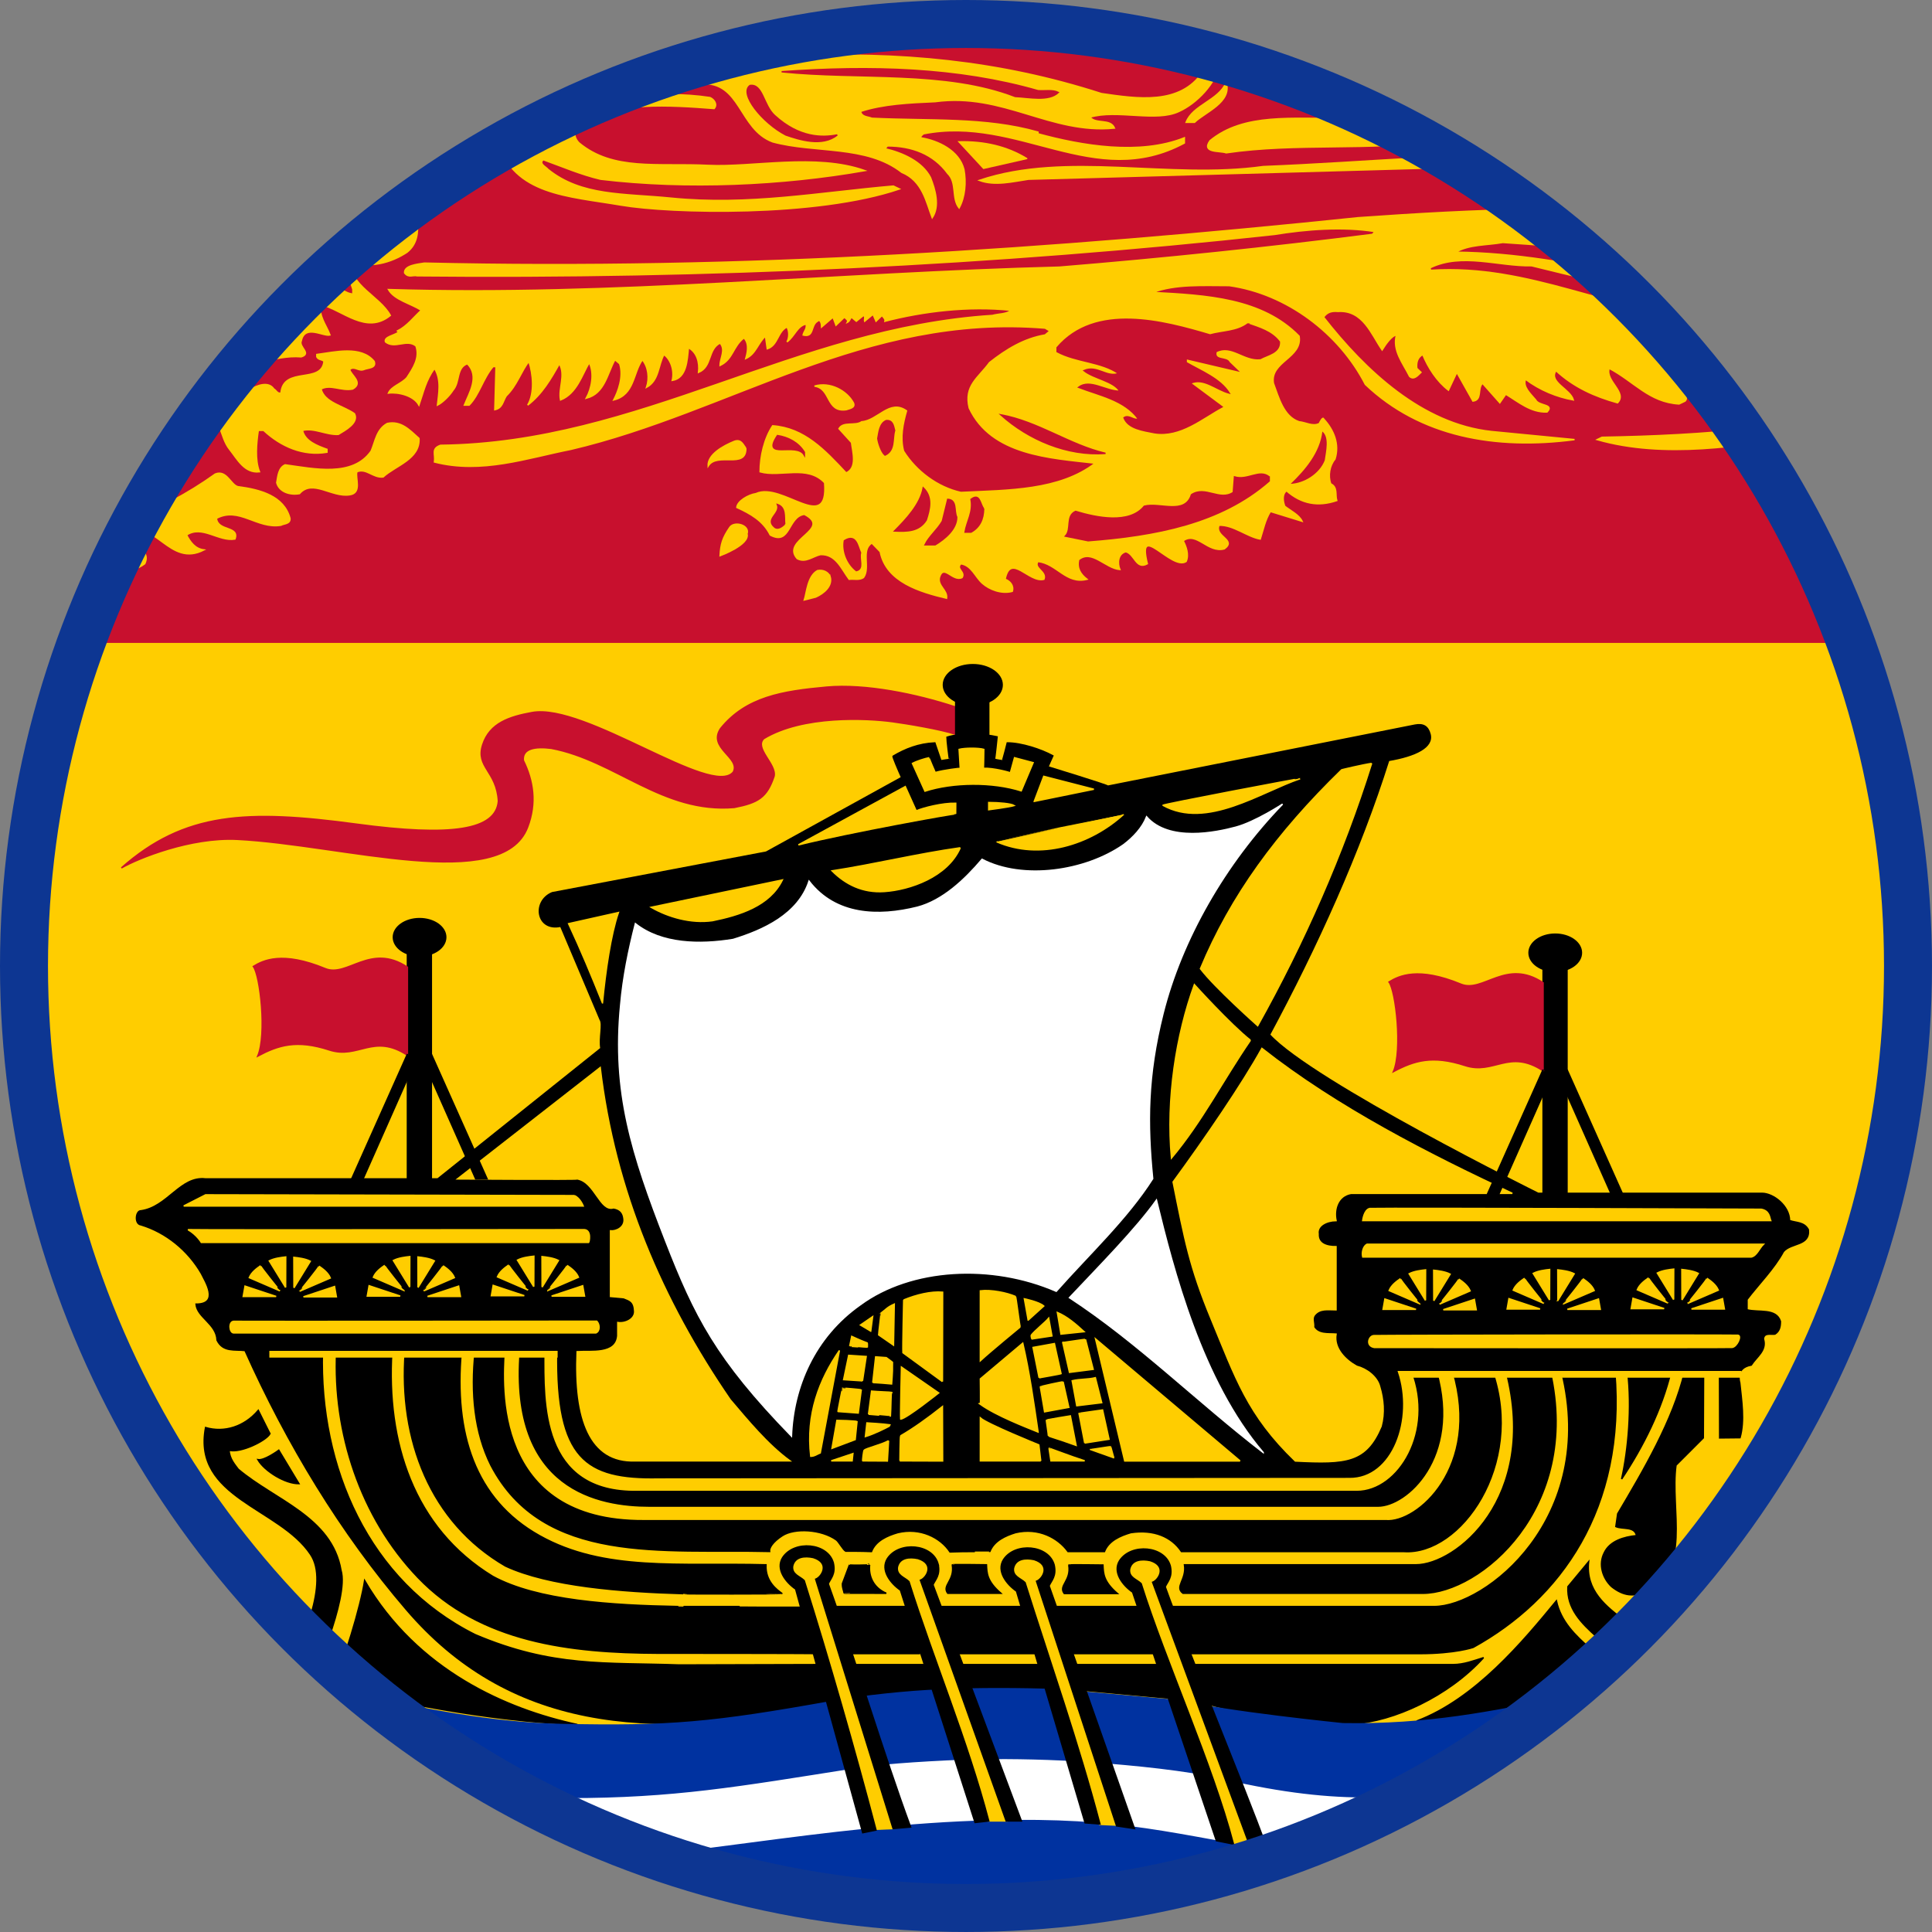 <?xml version="1.0" encoding="UTF-8"?>
<svg id="Layer_2" xmlns="http://www.w3.org/2000/svg" xmlns:xlink="http://www.w3.org/1999/xlink" viewBox="0 0 201.313 201.313">
  <rect x="0" y="0" width="201.313" height="201.313" fill="#808080" stroke="none"/>
  <defs>
    <style>
      .cls-1, .cls-2 {
        fill: none;
      }

      .cls-3, .cls-4 {
        fill: #c8102e;
      }

      .cls-3, .cls-4, .cls-5, .cls-6, .cls-7, .cls-8 {
        fill-rule: evenodd;
      }

      .cls-4 {
        stroke: #c8102e;
      }

      .cls-4, .cls-5, .cls-6, .cls-7, .cls-8 {
        stroke-width: .149px;
      }

      .cls-2 {
        stroke: #0d3692;
        stroke-width: 5px;
      }

      .cls-5 {
        fill: #0032a0;
        stroke: #0032a0;
      }

      .cls-6 {
        fill: #fff;
        stroke: #fff;
      }

      .cls-7 {
        fill: #ffcd00;
        stroke: #ffcd00;
      }

      .cls-9 {
        clip-path: url(#clippath);
      }

      .cls-8 {
        stroke: #000;
      }
    </style>
    <clipPath id="clippath">
      <circle class="cls-1" cx="100.656" cy="100.656" r="98.156"/>
    </clipPath>
  </defs>
  <g id="Layer_1-2" data-name="Layer_1">
    <g>
      <g class="cls-9">
        <g>
          <g>
            <path class="cls-7" d="M-58.467.685h318.033v198.776H-58.467V.685Z"/>
            <path class="cls-4" d="M-58.471.685h318.033v66.232H-58.471V.685Z"/>
            <g>
              <path class="cls-7" d="M-30.491,6.308c.022.47-.311,1.168-.311,1.168-1.993.359-.934-2.336-2.054-3.174,1.183-.12,2.311.824,2.366,2.006ZM-35.409,6.458c1.12,2.515-.623,6.048,2.117,7.605.685.18,1.183-.359,1.494-.838-.374-1.497-1.806-2.395-1.681-4.192,1.183-.898,3.735.839,4.358-1.317.187-.36.56-.24.872-.24,2.615,2.695-1.805,5.39.187,7.905,4.607,2.934,8.654,8.444,14.941,8.324,7.409,2.096,16,2.396,23.907,2.575-.249,1.078-2.677.658-1.805,2.455.747.839,1.805,1.677,2.989,1.856-.685.659-.997,1.857-1.93,2.037,2.179.599,2.739,3.234,4.731,4.013.436.479.685,1.138,1.245,1.437,2.801-1.856,2.988-5.809,4.483-8.504l.747.299c-1.245,3.773-3.86,8.145-2.428,12.816,5.167-1.916,4.607-7.785,6.724-11.498.187,0,.498-.12.623.12-.498,3.054-2.054,5.689-2.117,8.923.498.599,1.494.779,2.117.299.623-.359,1.805-.838,2.366,0,.249.12.373.539.747.419.249-2.815,4.233-.898,4.482-3.294-.187-.239-.56-.12-.747-.479v-.24c1.868-.24,4.607-.958,5.976.719.249.719-.623.659-1.058.839-.56.24-.996-.419-1.494,0,.062.539,1.494,1.377.311,2.036-1.183.239-2.303-.539-3.3,0,.373,1.438,2.303,1.737,3.486,2.575.498.958-.996,1.737-1.681,2.156-1.308.06-2.49-.719-3.736-.419.249,1.138,1.557,1.617,2.553,1.976v.299c-2.49.419-4.794-.599-6.599-2.276h-.56c-.187,1.317-.374,3.054.124,4.312-1.556.18-2.303-1.318-3.113-2.336-1.058-1.318-.809-3.414-2.677-4.133-.623.659-.124,1.617.124,2.276-1.12,1.138.062,4.013-2.366,3.893-1.307-1.438-2.179-3.114-4.047-3.773-.311-2.036.249-4.252-1.681-5.45-.436,1.198-.125,3.054-1.619,3.473-.56-3.054-5.728-6.228-1.619-9.223,0-.419,0-.898-.498-1.138-.249.239-.685.12-.996.12,0-1.736.872-4.971-1.37-5.869-7.097-.539-14.257-1.018-20.918-2.575l-1.37.299c6.163,3.833,14.008,1.138,20.171,4.851.996.539,1.307,2.036.934,3.174-.56,1.018-.623,2.395-1.805,2.994l-2.366-.958c-.435.778.872,1.317.56,2.276-1.245.299-1.245-1.498-2.054-2.156-.685-.479-1.308-.958-2.117-1.018-.623.839.373,1.737.436,2.575-1.992.12-1.93-2.815-4.047-2.995-.436,1.078.747,1.857.934,2.875-1.805.18-2.117-4.192-4.358-2.276-.435.659,1.557,1.797,0,1.557-1.183-1.078-1.618-3.534-3.736-2.755.125.479.374.839.312,1.318-1.308-.299-1.557-4.132-3.424-2.455.062.419.56.898.124,1.317-1.556-.838-1.743-3.114-3.424-3.773-.56.479-.187,1.437-.311,1.916-.747.18-1.12-1.257-1.805-.299,4.98,5.03,12.14,8.384,20.171,8.324.498.18.809.659.747,1.138-.685.958-1.743.36-2.677.299l-.125.838c-1.307-.778-2.366-2.096-4.047-1.976-.872.599.498,1.737-.622,1.976-1.183-.898-.996-3.294-3.113-2.994-1.307.599,1.556,4.192-1.37,2.455-.685-1.257-.809-3.234-2.677-3.892-1.307.539-.56,1.976-.747,2.874-1.183-.419-.747-1.916-1.183-2.874-.373-.3-.373-1.018-1.059-1.018-1.058.18-.373,1.377-.56,2.036-1.681-.539-.249-3.294-2.428-3.773-.56-.12-1.183.18-1.183.719-.062.779.498,1.258.311,2.037-1.121-.419-1.494-1.797-1.494-2.995-.373-.658-.747-1.437-1.681-1.736-.934.599-.56,1.976-.436,2.875.311.12.124.359.187.539-1.743-.539-1.183-2.755-1.494-4.311-.498-.419-.685-1.258-1.494-1.138-.934,1.138-.747,2.994-.747,4.192-2.179-1.138-.747-4.312-2.428-5.749-.249-.419-.685-.479-1.183-.419-1.059.719-.498,2.276-.436,3.294-.809,0-1.432-1.018-1.681-1.737-1.494-3.534,2.428-5.809.623-9.043-.374-1.857-2.615-3.054-4.482-3.294-1.805.18-3.736,2.096-5.354.539.249-1.437,1.992-2.635.56-4.312,0-.539.685-.839,1.183-.839,2.179-.06,3.984,1.258,5.105,2.995.374.419,1.121.599,1.619.299,1.245-1.857-1.37-2.515-2.241-3.593-1.183-.659-2.677-.898-3.424-2.276.125-2.276,2.926-2.515,3.175-4.791.436-1.437,2.553-.419,2.366.899l0.0 0ZM-40.016,6.159l-.187,1.138c-2.49,1.318-3.051-1.138-5.385-1.063-1.056.034,1.167-1.272,2.397-1.212,1.245-.06,2.615.18,3.175,1.138ZM27.221,5.021c.747,1.497-.996,3.533.872,4.431,1.93-1.856,4.296-2.755,6.848-3.174l1.806-1.138c-.872,1.557-2.241,2.934-2.553,4.731,1.183.599,1.681-1.258,2.739-1.437,2.304-.24,4.171-1.377,6.101-2.575-.062,2.455-2.74,4.012-3.86,5.929l.436.419,4.794-1.318c-3.237,2.635.249,7.546-3.611,9.761,1.12.599,2.055,1.198,2.677,2.336.124,1.257,0,2.455-1.058,3.294-1.619,1.078-3.985,1.796-5.976.838,0,2.695,3.112,3.713,4.233,5.749-2.49,2.036-4.918-.539-7.222-1.138-.311,1.138.56,2.156.934,3.174-.685.18-2.615-1.138-2.988.599-.311.659,1.121,1.318,0,1.677-1.494-.12-2.739.239-4.047.479.498-2.575.374-6.228,3.736-7.366-.312-1.976,2.303-1.497,2.863-2.575l-3.922-1.018c-.498.898.062,2.755-1.494,3.294s-2.989-.12-4.047-1.257c-.498-.599.311-1.078.498-1.617,1.121.419,2.428.06,2.988-.958l.249-.299c-.374-.659-.996-.06-1.619-.419-.56-.539-1.681-.539-1.93-1.198.934-.059,1.681.719,2.553.479-.187-1.257-1.556-1.497-2.552-1.736-.623-.06-1.058.539-1.37,1.018l-.872-.479c-1.12,2.276,3.611,4.192-.436,5.031-1.494.24-2.117-1.377-2.739-2.276-.56-1.677,2.055-1.857,1.806-3.174-1.743-.12-3.113-1.437-4.607-1.736.623,1.617,2.677,3.114,1.058,4.911,1.681,2.156.747,4.91-.498,7.066-.311.359-.809.479-1.307.419,0-1.018-1.557.179-1.183-1.018-.498-.419-1.37-.18-1.059-1.138.623-.12,1.37-.958,1.307-1.737.125-.719-.124-1.318-.747-1.737-.56-.06-1.494.24-1.743-.299-.187-.839,1.12-.12,1.494-.719.934-.659,0-1.857.436-2.695l2.366-1.617c-.498-.24-.809-1.318-1.494-.719-1.183.778-1.121,2.875-2.802,2.875-1.619.12-3.113-.539-4.047-1.438,2.055-.239,4.296-.838,5.354-2.875.125-1.018-.684-1.258-1.058-2.156-.747-1.557-.56-3.893.498-5.27,1.12-.719,1.618-1.916,2.988-2.036-.124.599.062,1.557.747,1.856,1.805-.06,1.12-2.336,1.93-3.414.996-.479,1.12-1.557,1.307-2.455l.934,3.294c.996-2.814,4.793-3.054,6.288-5.449v-0ZM114.754,9.752c3.736.539,8.218,1.257,10.584-2.276l1.245-1.617c.249.06.56.359.56.599-.374,2.276-2.553,4.372-4.296,5.15-2.366,1.138-6.475-.239-9.276.599.623.779,2.117.12,2.553,1.138-6.662.659-11.58-3.713-18.677-2.755-2.677.12-5.417.239-7.782,1.018.125.599.747.539,1.183.719,6.039.299,11.829-.12,17.308,1.438v.179c4.607,1.258,10.584,2.276,15.253.419v.539c-9.338,5.031-17.307-2.934-27.206-.958-.062.12-.311.18-.249.419,1.805.299,3.985,1.318,4.482,3.294.249,1.317.125,2.875-.498,4.012-.809-1.018-.187-2.635-1.183-3.593-1.494-2.036-3.736-2.875-6.288-2.875l-.249.299c1.806.419,3.86,1.318,4.732,2.994.498,1.258.996,2.994.187,4.192-.623-1.617-.996-3.833-3.175-4.731-3.673-2.874-9.027-1.976-13.447-3.174-3.549-1.318-3.3-6.348-7.471-6.049-5.354.06-10.708.18-15.066,2.575,4.918-.898,10.521-1.976,16-1.138.436.18.809.719.436,1.138-4.669-.359-10.086-.719-14.07,1.438-.623.659-.623,1.557,0,2.156,3.549,2.934,8.125,2.079,13.447,2.336,4.669.225,11.206-1.258,16.311.539-8.529,1.497-18.49,1.976-27.517.898-2.055-.479-3.985-1.318-5.977-2.036-.498.419.249.718.498,1.018,3.486,2.814,7.891,2.5,12.825,2.994,8.066.808,15.502-.599,23.159-1.258l.623.299c-8.654,2.934-23.813,2.56-29.012,1.677-5.584-.949-11.144-1.078-12.825-6.588-.187-2.096,1.121-3.833,2.988-4.911,7.969-4.132,16.98-3.563,27.642-4.012,11.198-.472,21.557.449,32.249,3.893l0.0 0Z"/>
              <path class="cls-7" d="M164.186,10.59c.809-1.018-.747-1.916-.872-2.994,3.237,1.258,5.043,5.45,9.089,4.432.872-.359.498-1.078.187-1.557-.747-.898-2.366-1.737-2.552-2.994l4.794,2.156c1.058-.359-.187-1.078,0-1.736.56,0,.809.659,1.494.419.685-.659,0-1.437,0-2.156,1.556.659,2.304,2.695,4.047,3.294.872-.479-.498-1.317,0-1.976,1.743.479,3.736,2.755,4.918,4.431,2.117.24,4.545,1.377,6.537.12.623-1.438-1.183-1.916-1.183-3.294,1.121.838,2.179,1.258,3.175,2.036.249-1.198-1.058-2.156-.934-3.473,1.308-.18,2.179,2.156,3.175,1.018l-.311-.719c1.494.479,2.241,2.156,3.424,2.994.374.479.934.18,1.058-.239-.187-.899-.872-1.856-.622-2.635,2.303.778,3.237,2.994,5.416,4.072,7.098.24,14.506.12,20.42,3.114,1.743.898,2.677,2.635,3.3,4.192,1.743-2.276,5.292-2.276,8.093-1.737,3.922.898,7.284,4.911,11.642,3.054-.685,1.976-2.49,4.551-4.918,4.731-4.358.06-7.657-2.336-11.517-3.473-4.794.24-3.798,6.947-8.965,7.067-7.533,1.257-15.44,0-23.16,0-14.63-.779-28.825-2.515-43.33-3.473-1.681.299-3.487.18-4.918,1.018,12.576.12,23.72,4.551,36.296,5.15,11.456,1.138,24.467,6.767,35.424.719,1.743-.719,2.864-1.917,4.793-2.276,1.93,2.276,4.234,4.851,7.16,5.45.062,1.078-1.37,1.677-1.183,2.575.996-.12,1.867-1.018,2.366-1.677.436.898-.373,1.856-.747,2.575.872.18,1.93-.299,2.553-.719.124,1.916-1.619,3.114-3.175,4.013-.249.18-.623.239-.872.599,1.805.419,3.362-.659,4.918-1.318-.249,3.354-4.981,3.953-7.595,5.63.374,1.018,1.93.778,2.677.419.747-.958,2.117-1.317,3.113-.719.373.419,1.058.719,1.058,1.258-2.241.599-4.171,1.797-6.724,1.737,0,.24.249.479.436.419l4.358.479c-1.245.958-2.988,2.216-5.105,1.677-.311-.239-.685-.299-1.183-.239-.187,1.796,2.241,1.976,3.424,2.874-.685.839-2.179.779-3.238.539-.996.06-2.116-.778-2.864.18l1.805,1.437c-1.37-.18-2.615.12-3.611.839l1.681,1.736c-1.992.659-3.798-.599-5.852-.599-.934-.599-1.992-1.856-3.113-1.138.436.718,1.245,1.317,1.93,2.036-3.3.959-4.607-3.833-8.093-4.072-.872.898.872,1.078.747,2.036.311.659.685,1.438.311,2.156-1.432,1.318-1.619-1.078-3.3-.12-.498.599-.684,1.318-1.618,1.438-.934-.18-1.619-.24-1.93-1.018-.747-1.437,2.117-2.994-.187-3.473-2.553,1.078-.498,2.874-2.054,4.312-.56.599-1.432.18-1.992-.12-.062-.419-.374-.719-.249-1.138,1.12-.059,2.179-.419,2.801-1.318-.187-.179-.187-.419-.435-.599-1.183.479-2.428,1.617-3.736.898-.996-.719-1.307-1.677-1.806-2.575.685-1.257,2.304-.659,3.3-.718.498.359,1.058.658,1.805.539l.747-.718c-1.183-1.377-3.051-2.276-4.918-1.856-1.432.778-2.366,3.054-4.233,2.276-.374-.479-.498-1.018-.436-1.677.872-.719,1.93.719,2.864-.18l.747-.838c-.623-.479-1.619.299-2.428-.18-.685-.719-1.37-2.156-.871-3.114,1.867-1.138,3.549.778,5.354.958,1.307.838,3.175,1.497,4.669.599-.124-1.018-1.245-1.377-2.117-1.557.56-.719,1.93-.299,2.117-1.318-.623-1.497-2.054.479-2.864-.599,2.054,0,1.37-3.294,3.735-2.276,1.681,1.318,2.739,4.611,5.541,4.432,1.93-.18,3.673-1.078,4.918-2.575.125-.839-.062-1.617-.435-2.276-7.969-5.39-19.735-2.814-28.078,0-6.848,1.257-14.942,2.515-21.852.539l.498-.24c10.708-.18,21.167-1.018,30.755-3.773,1.37-.24,2.864-.06,4.047-.719-.872-2.396-3.549-4.192-5.852-5.151-1.307.958-2.802-1.257-4.296-.299.56.839,2.677,1.258,2.054,2.755-1.245-1.557-3.175-2.755-5.23-3.054l-.311.299c.872.958,2.054,1.557,2.74,2.575-.996.12-1.681-1.258-2.864-1.018l-.311.299c.934.659,2.054,1.736,2.428,2.874-.436.12-1.183-.958-1.805-.539.561.419.747,1.438.436,2.156-3.113,1.317-7.222.659-10.148-.599l-3.424-2.755c-.623.659-.124,1.557.125,2.156.311.3.622.719.311,1.018l-.623.299c-3.113-.18-4.669-2.336-7.284-3.713-.436,1.318,1.93,2.515.872,3.593-2.366-.659-4.545-1.617-6.413-3.353-.809,1.198,1.494,1.916,1.806,3.054-1.681-.3-3.486-1.018-4.981-2.156-.311.779.498,1.497,1.058,2.156.311.659,1.992.419,1.183,1.257-1.681.06-2.926-1.018-4.296-1.856l-.622.898-1.805-2.036c-.561.539,0,1.737-.996,1.857l-1.681-2.994-.872,1.856c-1.183-.898-2.117-2.336-2.677-3.713-.56.3-.685.839-.623,1.438l.436.419c-.311.299-.747.838-1.183.419-.685-1.377-1.805-2.695-1.37-4.312-.498.06-1.121.958-1.494,1.557-1.121-1.617-1.992-4.192-4.607-4.012-.623-.06-1.121.06-1.494.599,4.358,5.57,10.272,11.139,17.494,11.918l8.654.839c-8.218,1.078-16.062-.299-21.79-5.749-2.739-5.33-8.218-9.462-14.194-10.3-2.739,0-5.603-.18-7.969.718,5.603.299,11.393.599,15.253,4.551.374,2.276-3.051,2.635-2.677,4.911.56,1.497,1.058,3.473,2.677,4.013.685.06,1.432.539,2.117.18.062-.18.373-.719.436-.479,1.058,1.138,1.681,2.635,1.183,4.192-.56.659-.747,1.737-.436,2.575.747.359.436,1.138.623,1.737-1.93.659-3.673.359-5.23-1.018-.498.359-.373,1.138-.187,1.617.623.479,1.494.898,1.805,1.557l-3.3-1.018c-.56.898-.747,1.917-1.058,2.874-1.37-.239-2.802-1.497-4.296-1.438-.498,1.198,1.868,1.498.56,2.456-1.743.479-2.864-1.857-4.296-.839.311.599.623,1.438.311,2.156-1.494,1.018-5.167-4.312-4.046.24-1.183.659-1.308-1.018-2.241-1.258-.872.24-.872,1.258-.623,1.857-1.494-.12-2.926-2.156-4.296-1.018-.187.898.187,1.497.872,2.036-2.179.539-3.113-1.617-5.105-1.856-.498.718.934,1.018.622,1.856-1.556.419-3.486-2.815-4.046,0,.498.18.934.659.747,1.258-1.121.299-2.366-.18-3.113-.839s-1.121-1.856-2.241-2.036c-.56.539.498.838.124,1.437-.996.479-1.93-1.497-2.366,0-.187.898.872,1.318.747,2.156-2.739-.659-6.288-1.677-6.91-4.851l-.872-.898c-1.183.719-.124,2.575-.872,3.593-.436.299-.996.12-1.494.18-.809-1.078-1.37-2.635-2.988-2.575-.809.18-1.556.898-2.428.419-1.743-1.976,3.736-3.054.747-4.611-1.743.239-1.432,3.294-3.549,2.156-.747-1.497-2.054-2.216-3.486-2.875.062-.659,1.183-1.318,1.992-1.437,2.739-1.258,7.595,4.312,7.159-1.138-1.805-1.916-4.607-.539-6.724-1.138,0-1.617.435-3.473,1.307-4.791,3.299.239,5.416,2.515,7.658,4.911,1.183-.539.684-2.156.56-3.174l-1.307-1.438c.436-.779,1.681-.239,2.366-.719,1.681-.12,2.926-2.395,4.669-1.138-.374,1.317-.685,2.755-.311,4.192,1.307,2.096,3.549,3.773,5.976,4.312,4.98-.24,10.272-.18,14.008-3.054-4.731-.539-10.832-.839-13.136-5.749-.56-2.336.934-3.114,2.117-4.731,1.743-1.377,3.611-2.515,5.79-2.875l.498-.419-.498-.299c-18.739-1.557-32.809,8.744-49.432,12.636-4.545.898-9.276,2.575-14.194,1.317.124-.839-.373-1.377.622-1.737,20.794-.24,36.919-12.217,57.525-13.534.623-.18,1.494-.12,1.93-.539-4.42-.479-9.214.12-13.136,1.138.062-.239-.187-.419-.311-.599l-.623.599-.311-.718-.872.718c-.062-.18.124-.479-.124-.599l-.747.599-.498-.419c-.187.18-.187.419-.436.539.124-.24-.124-.359-.311-.539l-.872.839-.311-.839-1.183,1.018c0-.299-.125-.898-.436-.599-.747.419-.311,1.737-1.494,1.438.062-.359.436-.659.311-1.138-.934.179-1.183,1.257-1.992,1.856.249-.419.249-1.138,0-1.557-.996.479-.934,1.917-2.054,2.276l-.187-1.318c-.809.718-.996,1.857-2.055,2.336.125-.479.436-1.497-.187-2.156-1.183.898-1.12,2.216-2.49,2.874,0-.778.622-1.617,0-2.336-1.308.659-.809,2.456-2.241,3.055.124-1.078-.187-2.096-1.059-2.575-.124,1.317-.187,3.174-1.681,3.413.249-1.078-.187-2.216-.871-2.695-.623,1.138-.498,2.695-1.806,3.413.311-.958.187-2.096-.436-2.874-.996,1.377-.809,3.653-2.988,4.192.436-.839,1.058-2.395.623-3.773l-.498-.419c-.809,1.438-1.058,3.533-2.988,4.012.56-1.018.871-2.575.311-3.713-.747,1.257-1.308,3.234-2.988,3.893-.249-1.198.56-2.575-.125-3.773-.871,1.557-1.805,3.174-3.299,4.312.747-1.258.56-3.234.124-4.552-.809,1.018-1.245,2.515-2.366,3.593-.373.599-.373,1.257-1.183,1.437l.124-4.491h-.311c-1.058,1.258-1.432,2.934-2.49,4.013h-.498c.498-1.258,1.619-2.995.311-4.312-1.183.419-.747,1.916-1.494,2.755-.373.599-1.12,1.318-1.619,1.557.124-1.198.436-2.635-.311-3.833-.934,1.318-1.121,2.395-1.619,3.833-.56-1.018-2.179-1.377-3.175-1.258.311-.719,1.37-.958,1.93-1.617.623-.958,1.37-2.036.934-3.294-.996-.779-2.179.359-3.175-.419-.187-.539.934-.659,1.37-1.018l-.124-.12c1.058-.539,1.681-1.438,2.49-2.156-1.12-.719-2.801-1.078-3.424-2.156,23.408.719,46.568-1.737,69.914-2.336,10.957-.899,21.852-2.036,32.622-3.414l.249-.299c-3.362-.539-7.16-.239-10.459.299-29.011,3.174-58.957,4.611-89.338,4.312-.436-.12-.887.255-1.308-.299-.062-.778,1.308-.898,2.054-1.018,33.245.778,65.619-1.438,97.307-4.731,11.829-.838,25.152-1.497,37.043,0,11.268.599,22.101,2.276,33.619,2.455,2.988-.18,5.914-.599,8.529-1.857.872-.779,1.37-2.036.747-3.054-1.619-1.796-3.922-1.856-6.163-2.156l-11.517-.539-44.949-.299-51.673,1.437c-1.619.24-3.486.719-5.105.12,9.09-3.054,19.735-.06,29.572-1.437,10.646-.419,21.043-1.497,32-1.257l45.572.12c4.794.659,10.708-.18,13.447,4.431.623-.599.125-1.497-.187-2.156-3.673-3.893-9.089-3.713-14.319-4.013l-58.148.18c-7.284,1.078-14.879.18-22.226,1.258-.622-.239-2.615.06-1.681-1.258,3.549-2.934,8.716-2.216,13.447-2.336,0-.659-.498-1.677-1.183-1.976,0-.18.062-.359-.124-.479,1.494-.12,2.553.719,3.549,1.318.685-.299.249-.719.187-1.138-.498-.419-1.307-.778-1.681-1.437,1.183-.599,1.93.479,2.864.719.374-.479,0-1.078-.311-1.437,1.681-.419,3.112,1.677,4.482,2.455.062-.479-.062-1.138-.436-1.617.747-.719,1.557.12,2.241.419,1.992,1.377,3.362,4.072,6.101,3.593.685.06,1.12-.539,1.681-.839-.373-.539-1.183-1.138-1.058-2.036,1.12-.12,1.867.719,2.864,1.018,0-1.198-1.058-2.276-2.241-3.174l1.743-.12v-1.437c2.241,1.258,3.798,3.174,5.977,4.431l-0-.001Z"/>
            </g>
            <path class="cls-4" d="M-35.534,9.452c-.249.3-.934.659-1.37.3.062-1.018-.062-1.976-.436-2.875,1.121.419,1.619,1.437,1.805,2.575h0ZM108.155,9.452c.747.06,1.494-.12,2.117.18-.996.958-3.051.479-4.482.419-7.284-2.814-16.249-1.737-24.342-2.575,9.276-.659,18.366-.419,26.708,1.976v0ZM24.046,11.608c-.436-1.497.623-2.934,1.93-4.013-.124,1.557-.436,3.174-1.93,4.013ZM31.517,11.908l-.872-.12c-.498-1.258.684-2.515,1.805-3.054l.871-.419c-.56.898-1.245,2.395-1.805,3.593h0ZM-28.063,9.752c-.249.599-.124,1.856-1.245,1.557h-.56c-.311-.719.685-.539.747-1.138.249-.599-.56-1.138.124-1.557.561.239.81.539.934,1.138h0Z"/>
            <path class="cls-7" d="M127.766,8.614c.623,2.036-2.179,3.054-3.3,4.132h-.872c.685-1.797,3.362-2.276,4.171-4.132h0Z"/>
            <path class="cls-4" d="M87.237,14.063c-1.556,1.258-3.953.479-5.354,0-2.412-1.242-4.903-4.312-3.735-5.15,1.323-.21,1.388,2.048,2.552,3.114,2.584,2.365,4.981,2.336,6.537,2.036v-0ZM40.482,9.033c-1.743,1.557-3.486,3.174-4.794,5.03-.934.24-.747-.958-.56-1.437,1.183-1.917,3.424-2.695,5.354-3.593h0ZM19.75,12.327c-.187.18-.374.419-.623.299-.56-.839-.311-2.096.124-2.875.436.778.872,1.677.498,2.575ZM16.264,16.22c-1.058,0-1.619-.958-1.743-1.857v-.719c.622.958,2.49.958,1.743,2.575ZM40.482,18.076c-.311.299-.809.659-1.183.299-1.058-1.497,1.744-2.755,2.117-4.312.498,1.497-.249,2.934-.934,4.013l-0.0 0ZM25.976,18.495c.373-1.198.56-2.455.498-3.833.934,2.396.311,5.45-1.245,7.187.436-1.737-2.428-1.438-3.549-2.336-.872-.778-2.304-1.018-2.553-2.276,1.183,1.138,2.366-.479,3.736.299-.311-1.138-1.805-2.156-3.113-2.336l-1.245.18c.124-.599.934-.719,1.37-1.018,2.926-.12,3.922,2.814,6.101,4.132h0Z"/>
            <path class="cls-7" d="M106.972,16.519l-4.483,1.018-2.552-2.755c2.615-.06,4.98.479,7.035,1.737h0Z"/>
            <path class="cls-4" d="M29.462,19.693c2.304-.12,6.412-1.078,8.218,1.138-1.308-.18-3.362-.958-4.234.12.996.299,1.992.838,2.739,1.317-1.805.539-4.171,1.437-5.852,0-.56-.18-.872-1.078-1.619-.719-.747.299-.311,1.438-1.37,1.258,1.058-2.396,1.744-5.39,4.171-6.887-.685,1.257-1.868,2.336-2.054,3.773v0ZM15.517,17.777c.124.419-.125.719-.249,1.018-.623-.359-1.681-1.317-1.681-2.156.685.299,1.557.539,1.93,1.138ZM-26.756,18.794c-.498,1.138-1.307,2.695-2.988,2.755.311-1.377,1.432-3.054,2.864-3.294l.124.539Z"/>
            <path class="cls-7" d="M23.254,18.116c-.672.359-.224,1.15-.373,1.725-.299-.216-.747-.719-.523-1.222.299-.216.448-.719.896-.503h0ZM-35.845,20.532c.934,1.437.249,3.353-.623,4.611h-.311c-.623-1.557-.312-3.773-2.49-4.312-.436-.299-1.37-.299-1.245-.898,1.619-.359,3.362-.659,4.669.599Z"/>
            <path class="cls-4" d="M238.644,20.951c.311-.3-.249-.659-.311-1.018,2.303.299,4.545,2.635,7.284,2.156-.747,1.198-2.241,1.797-3.736,1.318-4.233-.419-7.595-4.612-12.202-2.455.373-.659,1.058-1.138,1.93-1.438,2.615-.18,4.731.779,7.035,1.438l0-0ZM227.439,22.088c-.062,1.557-.934,2.815-2.117,3.893-2.366,1.976-5.603,1.916-8.653,2.156l-17.494-.839-31.377-2.575c-.124-.299-.373-.12-.623-.18,4.234-.898,8.218.539,12.451.419,13.012.239,25.276,2.575,38.537,1.916,2.739-.539,6.039-.359,7.471-3.473.187-1.018.872-2.396,0-3.294.872.299,1.494,1.198,1.805,1.976ZM-23.767,20.951c.436,1.317-.872,1.916-1.805,2.336l-1.307.239c.934-.778,1.681-2.455,2.801-2.994,0,0,.311.419.311.419Z"/>
            <path class="cls-7" d="M32.256,20.711c-.405.389-.89,1.401-.405,2.102-.404-.234-.728-.934-.566-1.557.323-.155.485-.701.971-.545v-0Z"/>
            <path class="cls-4" d="M-20.592,23.286c.249,1.497-1.618,1.677-2.552,2.276-.747-1.377,1.183-2.156,1.805-2.994.311.18.623.24.747.719l0.0 0ZM41.852,23.406c-.934.958-2.304,1.198-3.611.838l-.125-.12c.872-.479,2.366-1.557,3.736-.718h0Z"/>
            <path class="cls-4" d="M17.509,24.843c.124.779-.934.839-1.37,1.138h-.436c-.249-.719.809-1.318,1.183-1.976.436.06.747.359.623.838h0ZM40.482,25.262c-.685,1.437-2.49.898-3.86,1.018.623-1.198,2.428-.958,3.86-1.018ZM185.851,32.629c-2.303,1.437-5.354.239-8.031.419-10.023-.659-18.304-5.689-28.701-5.03,3.237-1.557,6.973-.12,10.459-.18,8.529,2.096,17.121,4.192,26.272,4.791v-0ZM36.622,30.173v.299c-.872-.179-1.432-.838-1.806-1.617,1.183-.659,1.556.479,1.806,1.318ZM34.381,29.035c-.249.778.436,1.437,0,2.156l-1.494-1.737c.249-.359.872-.539,1.494-.419Z"/>
            <path class="cls-7" d="M24.046,30.592c-.809,2.755-2.522,6.662-3.954,9.178,0,0,.545-5.016,2.569-9.657.435-.18,1.26.18,1.385.479h0Z"/>
            <path class="cls-4" d="M229.804,33.886c1.246,2.216-.373,4.312-.871,6.348-.623.18-1.245.779-1.805.539,1.494-1.677,2.116-4.312,1.183-6.468l-.747-.539c-3.175,1.018-6.599,2.096-10.148,1.856,3.486-.778,6.537-2.395,9.837-3.593,1.432-.12,1.868.958,2.552,1.856l-0.0 0ZM130.007,33.767c1.183.419,2.49.778,3.3,1.856.062,1.138-1.245,1.318-1.992,1.737-1.681.18-2.988-1.557-4.607-.718-.249,1.018,1.12.539,1.37,1.138l.872.839-5.354-1.258v.419c1.557.898,3.549,1.677,4.483,3.174-1.37-.359-2.677-1.677-4.047-1.018l3.3,2.455c-2.117,1.138-4.358,3.114-7.035,2.695-1.183-.239-2.739-.419-3.175-1.557.498-.359,1.058.359,1.494.12-1.432-1.976-4.047-2.455-6.226-3.294,1.183-.898,2.802.419,4.296.419-.623-1.078-2.677-1.317-3.735-2.156,1.37-.599,2.366.778,3.61.299-1.805-1.258-4.42-1.198-6.412-2.276v-.419c3.984-4.671,11.082-2.755,15.938-1.318,1.307-.359,2.802-.299,3.922-1.138l-.001-0ZM204.839,40.953c-1.805.958-1.494-1.677-2.677-2.336,1.307.12,2.179,1.258,2.677,2.336Z"/>
          </g>
          <g>
            <path class="cls-7" d="M88.918,41.971c.249.539-.436.599-.747.718-2.117.3-1.557-2.216-3.3-2.455,1.619-.479,3.362.479,4.047,1.737ZM4.809,40.354c-4.047,2.037-8.28,4.073-11.953,6.648-.063.12.124.299.249.239,5.105-2.455,10.024-4.492,15.875-5.27,1.121.839.934,2.395.747,3.593l-1.494,1.438c.996.479,2.179.958,3.424.539.872-.24,1.37-1.437,2.552-1.018.623.779.996,1.797,1.308,2.456-.623.12-1.183-.898-1.743-.12l.747,1.138c-1.059.12-2.304-.838-3.3-.299.062.958,1.121,1.317,1.806,1.736-1.307,1.497-4.109.239-5.977,0-.623.479.124,1.138.436,1.557-1.432.419-2.988-.659-4.171-.24.062.898,1.245.898,1.619,1.437-1.806,0-3.985,0-5.665-.599-.623.239-.125.778.124,1.018.249.419.685.359,1.058.539v.299c-2.303.419-4.109-1.078-6.288-.12,0,.719.872.539,1.183,1.018,3.3.18,6.039,1.557,8.716,3.114-2.864.12-5.665-.899-7.969-2.575-.623.18-1.743-.419-1.93.599l1.681,2.156c-2.241.659-3.362-3.533-5.541-2.036-.125,1.018.685,1.557,1.307,2.036-3.736,1.198-4.669-5.27-8.218-2.755,1.245.719,1.805,1.377,2.74,2.455.311.659-.872.898-1.37.599-1.183-.599-1.308-2.395-2.864-2.455-.623.479.124,1.976-1.183,1.736-1.183-.839-2.179-1.677-2.801-3.174-.373-.12-.747.12-.747.419-.373.898.623,1.258.249,2.156-.996.659-1.183-.718-1.93-.838.498-1.438-.187-2.815-.56-4.072-.934-.778-1.432-1.557-2.552-1.856-1.432,1.437,1.058,2.755,1.494,4.192.062,1.258-.311,2.395-1.183,3.294h-.498c.498-.779.871-1.797.934-2.875-.436-.36-.872-.838-1.494-1.018-.623.779.622,1.377,0,2.156-.934-.06-2.054-1.438-3.424-.719-.623.539-1.37.719-2.117,1.018.436-.599.934-1.497.311-2.156-.498-.839-1.37-.239-1.93,0-1.245,1.138-2.926,1.617-3.922,2.995-2.428.18-.685-3.234-3.113-3.414-.125-.479-.809-.659-.747-1.138,0-.778.623-1.018,1.183-1.437,2.615-.599,4.669,1.018,7.035.24.249-.18.062-.539.124-.839-.435-1.018-1.307.12-1.93-.419-2.241-.599-4.607-.898-6.848-.18-.996-1.856.996-3.353,1.183-5.15h1.805c2.117,1.377,4.296,2.814,6.848,3.294l.623-.539c-.747-2.635-4.109-1.078-4.981-3.354-.249-2.096,2.553-1.856,2.553-3.833.436-.479,1.121-.539,1.681-.299,1.12.838,1.245,2.096,1.93,3.174,3.611,4.072,10.148,1.557,14.755,3.294,8.529.479,14.319-5.51,21.665-7.786h.498l.001 0ZM-38.086,41.971c-.063.419.187,1.078-.436,1.138-1.37-.24-1.619-1.677-2.428-2.455,1.121.12,2.241.359,2.864,1.318h0Z"/>
            <path class="cls-4" d="M218.598,42.51c1.308,1.138,1.806,2.815,1.37,4.492-.747,1.377-1.557,3.353-3.736,3.114h-.498c.996-.659,2.055-1.438,2.241-2.575.311-1.377-.311-2.455-1.183-3.414-1.431-1.557-3.362-2.156-5.229-2.455,2.303-.479,5.167-.479,7.035.838h0ZM230.24,46.403c.125,1.318-1.619,1.377-1.183,2.875-1.868.659-1.058,3.294-3.611,3.294.934,1.138-.996,1.557-1.743,1.736-1.494-.12-3.238.359-4.234-1.018.747-.299,1.93-.419,2.428-1.257l-.311-.299c.747-.779,2.303-.24,3.112-1.018-.187-.359-.56-.299-.872-.299.623-1.138,2.428-.659,2.864-1.976l-.934-.479c.622-1.078,2.553-.779,1.93-2.396l-.872-.599c1.183-.838,2.179-1.976,2.864-3.174,1.992,1.377-1.058,3.353.56,4.611v-0ZM-33.168,43.947c.125.419.623,1.078,0,1.437-.311.06-.623.539-.872.18-.809-.539-.312-1.617-1.37-1.916-.125-1.677,2.054-.479,2.241.299v0ZM115.19,47.241c-3.985.299-8.031-1.437-10.895-4.013,3.922.719,7.098,3.114,10.895,4.013ZM93.213,44.846c-.249.898.062,2.096-.996,2.575-.373-.299-.685-1.258-.747-1.736.125-.659.187-1.557.872-1.857.685-.059.747.539.872,1.018h0Z"/>
            <path class="cls-7" d="M43.657,45.684c.124,2.156-2.428,2.815-3.736,4.013-1.058.12-1.743-.958-2.739-.539-.187.659.56,2.216-.747,2.395-1.868.3-3.86-1.677-5.23-.12-.996.18-2.116-.18-2.366-1.138.124-.719.187-1.557.872-1.857,3.05.419,7.035,1.318,8.965-1.437.435-1.018.56-2.276,1.681-2.875,1.432-.299,2.304.659,3.3,1.557l0.0 0ZM202.785,45.384c.187.299-.374.899-.623,1.318-.685-.12-1.308-1.078-1.93-1.617.623-.599,1.806-.06,2.553.299h0Z"/>
          </g>
          <g>
            <path class="cls-3" d="M138.039,47.96c-.56,1.437-2.179,2.395-3.549,2.455,1.557-1.497,3.05-3.294,3.3-5.45.747.599.373,2.096.249,2.995Z"/>
            <path class="cls-4" d="M83.812,47.121v.299c-.809-1.437-4.545.599-2.801-2.036,1.12.18,2.179.719,2.801,1.737Z"/>
          </g>
          <path class="cls-7" d="M77.711,46.702c.062,2.216-2.988.359-3.922,1.857-.062-1.198,1.556-2.096,2.739-2.575.685-.239.872.3,1.183.719h0ZM-45.121,48.559c.062.479-.062,1.018-.623,1.138-.996-.24-2.241-.719-3.237-.12.685-1.078,3.299-3.593,3.86-1.018Z"/>
          <path class="cls-4" d="M132.248,49.696v.419c-5.043,4.431-11.891,5.689-18.864,6.228l-2.366-.479c.685-.719,0-2.096,1.058-2.575,2.179.659,5.603,1.377,7.159-.539,1.619-.419,4.233.958,4.918-1.198,1.432-.958,2.926.719,4.358-.239l.124-1.617c1.37.419,2.615-.839,3.611,0v0ZM-19.409,51.852l-.187,1.018c-.56-1.078-2.428-2.156-1.183-3.473,1.183.3,1.245,1.377,1.37,2.456h0ZM-16.421,50.834l-.187,1.737c-.934-.719-1.743-1.258-1.619-2.695.809-1.198,1.743.24,1.806.958ZM-13.62,51.014l-.124,1.437c-.996-.599-1.307-1.617-1.805-2.575.872-1.138,1.681.359,1.93,1.138Z"/>
          <path class="cls-7" d="M24.793,50.714c2.304.299,4.794.958,5.417,3.294.062.599-.623.539-.934.718-2.49.419-4.358-1.976-6.724-.718.125,1.377,2.428.779,1.93,2.156-1.681.3-3.424-1.497-5.043-.419.373.719.872,1.438,1.805,1.557-3.611,1.857-5.043-3.353-8.218-1.856.062,1.557,2.864,1.557,2.054,3.294-3.113,2.336-4.607-3.054-7.471-1.438-.062.898,1.121,1.018,1.37,1.737-2.117-.12-3.798-1.976-6.163-1.976,7.16-1.198,13.759-3.473,19.611-7.666,1.183-.479,1.619,1.138,2.366,1.318h-0Z"/>
          <path class="cls-4" d="M-41.075,49.577c.498,1.138-.747,1.018-1.494,1.437h-.934c-.311-.419,0-.838.311-1.138.685.719,1.432-.24,2.117-.299h0ZM96.513,54.188c-.747,1.198-1.992,1.198-3.299,1.138,1.183-1.198,2.677-2.755,2.988-4.492.996.958.685,2.216.311,3.353v0Z"/>
          <path class="cls-7" d="M193.821,52.571c-.125,1.317-2.179.419-2.988,1.317h-.311c-.249-1.138,1.37-1.856,2.241-2.336.685-.18.872.659,1.058,1.018h-0Z"/>
          <path class="cls-4" d="M102.489,52.99c0,1.138-.436,1.976-1.308,2.455h-.622c.187-1.138.871-2.096.622-3.413.934-.719.934.539,1.308.958ZM99.688,53.888c0,1.258-1.245,2.276-2.241,2.875h-1.058c.435-.898,1.245-1.497,1.805-2.455l.56-2.276c.996.06.623,1.198.934,1.856h0ZM81.758,54.607c-.311.299-.747.599-1.058.299-.996-.838.685-1.377.311-2.335.872.299.685,1.257.747,2.036h0Z"/>
          <path class="cls-7" d="M77.836,55.625c.311,1.138-2.801,2.276-2.801,2.276.062-1.198.262-1.862,1.024-2.97.498-.659,2.088-.204,1.777.695Z"/>
          <path class="cls-4" d="M-36.904,55.625c-.249.898-1.432,1.437-2.366,1.677-.187-.359-.685-.599-.498-1.138.996-.06,1.805-1.018,2.864-.539ZM89.665,57.602c-.187.659.374,1.677-.435,1.856-.934-.719-1.432-2.036-1.246-3.114,1.246-.778,1.37.599,1.681,1.258v0Z"/>
          <path class="cls-7" d="M-30.055,58.739c.062,1.617-1.058,2.874-2.054,3.892h-.436c2.304-.958-1.058-5.15,2.49-3.892ZM198.863,59.637c-.747.779-2.179.779-3.299,1.138-.187-.479.187-1.138.498-1.557.561-.419,1.307-1.078,2.054-.599.249.359.436.719.747,1.018ZM86.489,60.057c.311,1.018-.685,1.796-1.494,2.156l-1.183.3c.249-.779.34-2.491,1.37-3.054.623-.12,1.121.179,1.307.599h0ZM211.999,61.614c.124.659-.062,1.138-.436,1.617.062-.898-2.054-1.617-.436-2.455.56,0,.623.539.872.839h-0Z"/>
          <path class="cls-6" d="M-58.474,183.345h317.95v15.586H-58.474v-15.586Z"/>
          <path class="cls-8" d="M62.617,109.242c-.19-1.075.251-2.536-.079-3.005l-4.112-9.726c-2.53.554-3.005-2.609-.883-3.489l22.297-4.229,14.107-7.781c-.316-.696-.965-2.214-.886-2.214,1.265-.751,2.649-1.305,4.349-1.384l.633,1.858s.87-.158.909-.119c-.04.04-.285-2.104-.277-2.333,1.463-.475,3.827-.356,5.219-.04,0,0-.237,2.333-.277,2.333.241.075.83.158.83.158.04,0,.506-1.819.514-1.858,1.463,0,3.519.672,4.745,1.344l-.514,1.147s6.326,1.937,6.247,2.016l31.997-6.359c.859-.164,1.351.113,1.571.943.356,1.344-1.503,2.254-4.31,2.728-3.005,9.528-7.48,19.413-12.415,28.586,4.507,4.903,27.993,16.527,27.993,16.527h23.327c1.186,0,2.865,1.319,2.865,2.837.696.253,1.518.127,1.961.949.19,1.708-1.771,1.329-2.594,2.277-.949,1.771-2.594,3.416-3.796,4.997v1.076c1.202.316,3.037-.19,3.479,1.202,0,.506-.064,1.012-.569,1.329-.443.063-1.139-.19-1.202.506.38,1.202-.696,1.834-1.265,2.72-1.726.294-1.202,1.835-1.202,1.835.19,1.835.535,3.963.029,5.734l-2.117.022-.018-6.902c-.079,0-1.028.063-1.661,0l-.029,6.902-2.847,2.847c-.633,4.618,1.708,11.071-3.227,13.222-1.202.443-2.201.436-3.479-.57-.949-.886-1.392-2.341-.759-3.542.569-1.202,2.024-1.645,3.353-1.771-.19-1.012-1.455-.632-2.151-.949l.19-1.329c2.657-4.491,5.77-9.748,6.972-14.809h-1.424c-.949,3.922-2.862,7.773-5.14,11.189.696-3.1,1.076-7.457.633-11.189.079,0-1.423,0-1.344,0,1.186,14.313-5.693,23.723-14.753,28.726,0,0-1.853.65-5.569.65h-23.92l-1.858-4.902h27.281c5.298,0,17.08-9.094,13.285-24.474.079,0-.806,0-1.186,0,3.242,14.313-7.354,23.09-13.285,23.09h-24.988c-.909-.672.395-1.424.158-2.965h24.118c4.112,0,12.81-6.84,9.41-20.125.045.041-1.503,0-1.424,0,3.321,9.726-3.321,19.136-9.252,18.741h-23.169c-1.028-1.542-2.886-2.333-5.28-1.97-1.075.316-2.303.832-2.746,1.97h-3.796c-1.028-1.423-3.073-2.54-5.477-1.97-1.012.316-2.224.832-2.667,1.97.013.002-2.76-.024-4.151.04-.988-1.503-3.113-2.58-5.454-2.01-1.076.316-2.288.832-2.731,1.97-1.053-.048-2.689-.04-2.689-.04-.275-.151-.719-.991-.97-1.172-1.56-1.121-4.353-1.268-5.63-.443-1.03.666-1.386,1.298-1.329,1.645-11.049-.267-23.596,1.455-29.036-8.983-1.708-3.416-2.098-7.534-1.645-11.829.021.025-1.442-.014-1.442-.014-.751,8.461,1.378,15.387,8.147,19.182,6.769,3.796,14.587,2.801,23.601,3.038-.079,1.74,1.147,2.61,1.7,3.005-.001.023-10.32.048-10.319,0-6.424-.187-14.008-.774-18.525-2.88-7.844-4.554-11.134-13.158-10.438-22.331-.018-.014-.959.049-1.402-.014-.569,9.363,2.225,18.36,10.511,23.421,4.649,2.545,12.467,3.025,19.34,3.149-.04-.003,12.694-.006,12.691,0,.506,1.518,1.305,4.902,1.384,4.902-.079-.039-16.171-.039-16.171-.039-9.145-.036-18.536-1.113-25.025-7.886-6.073-6.326-8.859-15.204-8.477-23.532.013-.014-1.539.019-1.489-.014-.316,12.02,4.778,23.927,15.912,29.494,8.087,3.442,13.622,2.888,21.256,3.163l14.31-.038,1.147,4.23c-19.018,3.914-33.33,2.333-43.861-9.949-6.875-8.018-12.462-17.27-16.827-27.012-1.075-.126-2.296.191-2.91-1.075-.058-1.698-2.066-2.363-2.193-3.754,2.53,0,.909-2.451.554-3.203-1.392-2.404-3.677-4.27-6.287-5.061-.712-.079-.553-1.503,0-1.463,2.768-.395,4.112-3.637,6.721-3.321h24.197l17.001-13.601h0Z"/>
          <path class="cls-7" d="M102.471,80.063c1.012-.063,2.807.435,2.807.474l.435-1.582,1.937.514-1.241,2.934c-2.973-.949-7.117-.917-10.027.031l-1.305-2.886c.435-.237,1.305-.514,1.74-.593-.039.016.617,1.519.633,1.542.886-.253,2.57-.451,2.61-.435l-.119-1.977c.593-.158,2.056-.158,2.57,0,0,.672-.04,1.977-.04,1.977l-0.0 0ZM142.917,79.549c-2.965,9.45-7.059,18.723-11.867,27.327,0,0-4.462-3.96-5.964-5.937,3.163-7.591,7.937-14.129,14.708-20.718-.079,0,2.238-.545,3.123-.672ZM107.769,83.502l.989-2.609,5.218,1.344-6.207,1.265ZM135.485,81.13c-4.112,1.392-9.748,5.312-14.302,2.782-.089-.094,14.302-2.821,14.302-2.782ZM103.024,84.373v-.751c1.107,0,2.333.119,2.649.316-.514.158-2.649.435-2.649.435v-0ZM117.071,84.861c-3.479,3.163-8.73,4.808-13.222,2.847.005-.014,13.211-2.861,13.222-2.847h0ZM100.053,88.34c-1.328,3.037-5.253,4.375-7.907,4.555-2.277.154-4.049-.759-5.44-2.151,4.491-.696,8.857-1.771,13.348-2.404h0ZM74.243,95.931c-2.277.316-4.618-.38-6.389-1.392l13.665-2.847c-1.329,2.72-4.492,3.669-7.275,4.238h-0ZM62.775,104.497c-1.139-2.847-2.259-5.529-3.525-8.249l5.185-1.161c-.791,2.293-1.344,6.121-1.66,9.41v-0ZM130.292,108.394c-2.913,4.248-4.997,8.414-8.224,12.273-.569-6.136.488-12.848,2.385-18.067,0,0,3.716,4.112,5.838,5.795h0ZM76.078,145.844c1.834,2.151,3.888,4.667,6.229,6.375h-16.131c-4.705.158-6.326-4.31-6.039-11.373,1.452-.094,4.062.342,4.238-1.645v-1.392c.759.127,1.792-.345,1.761-1.169-.04-1.067-.496-1.172-1.129-1.425l-1.391-.127v-6.832c.569.063,1.492-.354,1.413-1.224-.057-.629-.337-1.053-1.097-1.18-1.392.443-1.948-2.695-3.766-3.011.079.079-12.494,0-12.494,0l14.868-11.602c1.518,12.842,6.453,24.292,13.538,34.603h-0ZM59.849,124.582c.593.237.92,1.082.92,1.082H19.144l2.275-1.161,38.431.079h0Z"/>
          <path class="cls-6" d="M131.62,151.348c-6.896-5.314-13.032-11.45-20.18-16.131,3.037-3.226,6.925-7.155,9.06-10.16,1.769,7.269,4.731,18.826,11.12,26.291v-0Z"/>
          <path class="cls-7" d="M183.522,126.005c.87.158.857.86.983,1.177h-42.511s.129-1.119.725-1.256c2.725-.061,40.803.079,40.803.079h0ZM60.895,128.131c.759.063.496,1.275.443,1.329H20.978s-.469-.805-1.391-1.329c1.239.049,41.309,0,41.309,0h0ZM183.748,129.649c-.443.443-.696,1.202-1.265,1.329h-40.487c-.127-.506.064-1.139.443-1.329h41.309ZM98.201,143.956l-4.112-3.005c-.04-.514.079-5.575.079-5.496,1.344-.553,2.847-.909,4.051-.808l-.018,9.309h0ZM105.81,135.09c.061.01.445,3.205.496,3.173,0,0-3.08,2.53-4.152,3.519v-7.275c1.129-.14,2.768.198,3.656.584ZM107.136,137.551l-.395-2.214s1.542.316,2.017.751l-1.621,1.463ZM91.558,139.093c0-.237.266-2.258.237-2.254.514-.395.67-.638,1.384-.949l-.079,4.27-1.542-1.067-0-0ZM112.958,138.759l-2.404.253-.374-2.252c1.028.435,1.937,1.226,2.778,1.999l-0.0 0ZM107.519,139.518c-.025-.012-.085-.37-.066-.386.369-.486,1.465-1.347,1.819-1.779l.335,1.849-2.087.316h-0ZM62.182,137.669c.316.316.356,1.028-.085,1.216H24.331c-.422-.03-.54-1.137,0-1.202,1.476.025,37.851-.014,37.851-.014ZM90.333,139.923c.069-.038.042.291.042.481-.003-.006-1.861-.125-1.835-.126l.211-1.026s.939.437,1.581.672h0ZM181.072,139.132c.474,0-.079,1.226-.593,1.265-.356.039-37.282.006-37.282.006-.951-.164-.556-1.272-.003-1.232,1.345-.04,35.663-.079,37.877-.04h-0ZM129.217,152.233h-12.02l-3.037-12.715,15.056,12.715h0ZM113.908,142.681l-2.467.316-.706-3.114c-.057.041,2.37-.354,2.372-.316l.801,3.114ZM108.165,149.214c-1.265-.514-4.349-1.7-6.01-2.886.037.003,0-2.649,0-2.649l4.415-3.718c.696,2.973,1.152,6.217,1.595,9.253v0ZM110.555,143.124c.061.041-2.311.436-2.277.443-.204-1.056-.415-2.11-.632-3.163l2.22-.402.69,3.122h-0ZM85.469,151.389c-.316.127-.609.356-.989.356-.514-4.388.896-7.988,2.984-11.025l-1.995,10.669ZM54.064,140.847c-1.133,14.614,8.394,16.236,13.614,16.236h75.912c3.081.01,8.777-5.14,6.247-14.155-.079,0,.981,0,1.424,0,2.926,9.964-3.717,15.657-6.861,15.379h-77.304c-15.628.081-14.613-13.981-14.424-17.46h1.392l-0-0ZM57.985,140.847c-.192,11.254,2.932,13.428,10.641,13.27l71.977-.049c4.568.049,6.782-6.237,5.122-11.14h1.265c2.372,6.168-1.344,12.336-5.614,12.336h-74.964c-9.963.158-9.607-9.094-9.607-14.431l1.181.014h0ZM89.869,143.883l-1.961-.126.527-2.529,1.819.119-.385,2.537ZM93.021,141.979c.006.01-.053,1.524-.116,2.22-.042-.006-1.94-.164-1.961-.126l.298-2.687,1.107.079s.637.456.672.514h-0ZM93.854,147.868c-.042-.512.077-5.415.077-5.415l3.875,2.689s-3.321,2.649-3.951,2.727h0ZM114.794,146.16l-2.594.316-.477-2.6c.759-.19,1.653-.127,2.412-.316l.659,2.6h0ZM111.367,146.644l-2.52.465-.443-2.594c-.042-.046,2.344-.565,2.37-.52l.593,2.649v0ZM89.74,144.826l-.314,2.41-2.098-.157c-.058.05.474-2.451.453-2.437-.018-.014,1.917.138,1.959.183ZM92.905,145.085c-.082.018-.063,1.645-.127,2.467.006.002-2.327-.196-2.277-.19l.316-2.404c.696.063,2.045.104,2.087.126ZM93.773,152.219c.005-.014.017-2.546.079-2.61,1.322-.766,2.789-1.809,4.349-3.044l.018,5.668-4.447-.014ZM113.028,150.361l-.593-3.084c-.042-.006,2.378-.346,2.451-.356l.672,3.044-2.53.395v-0Z"/>
          <path class="cls-8" d="M28.127,149.387c-.343.697-3.034,2.051-4.257,1.725.04.909.632,1.534.949,1.977,3.796,3.227,9.76,4.964,10.709,10.531.886,2.91-3.172,11.822-3.083,11.836-.959-.093-2.689-.475-2.768-.554,1.819-3.716,4.649-10.018,2.688-12.928-3.226-4.871-12.336-5.883-10.944-13.221,1.961.569,4.038-.085,5.493-1.793l1.212,2.426v0Z"/>
          <path class="cls-7" d="M112.119,150.559c-.034-.022-2.886-.909-2.886-.949.042-.051-.237-1.66-.198-1.66-.003.034,2.457-.441,2.491-.435l.593,3.044ZM89.299,148.121l-.192,1.884-2.412.909.514-2.926c.021-.006,2.017.079,2.09.133v-0ZM108.441,152.219h-6.287v-4.468c.712.632,6.089,2.807,6.089,2.807l.198,1.661h0ZM92.705,148.582c-.514.277-1.621.83-2.531,1.107l.158-1.423c.049,0,1.735.107,2.373.198-.034.041,0,.04,0,.119h0ZM116.071,151.903c-.569-.19-2.53-.909-2.451-.87.013.049,2.132-.335,2.096-.277.036-.058.314,1.188.356,1.147Z"/>
          <path class="cls-8" d="M31.145,154.591c-1.384.04-3.574-1.289-4.27-2.491.672.119,2.175-.988,2.175-.988l2.096,3.479h0Z"/>
          <path class="cls-7" d="M92.586,150.124l-.124,2.11-2.564-.014c-.04,0,.079-1.107.158-1.107.158-.198,1.74-.554,2.53-.988h0ZM113.028,152.219h-3.519l-.198-1.305c0-.04,2.214.83,3.716,1.305ZM86.616,152.219l2.253-.751-.079.751h-2.174Z"/>
          <path class="cls-8" d="M173.832,174.969l-3.638.588c-.759-4.175-7.07-5.674-6.817-10.228l2.151-2.594c-.633,6.01,8.367,6.604,8.303,12.234h0ZM92.349,166.018s-4.4-.019-4.389,0c-.039-.316-.194-.497-.179-1.006l.733-1.959c-.034.073,2.119.023,2.096,0-.119,1.147.356,2.372,1.74,2.965ZM102.787,163.052c.04.87.04,1.7,1.502,2.965h-5.535c-.633-.83.751-1.305.474-2.965-.018-.054,3.519,0,3.558,0ZM60.166,179.698c-9.884-.395-18.731-2.431-25.69-3.854,1.345-2.451,3.14-8.618,3.52-11.148,5.485,9.388,14.816,13.421,22.17,15.002h0ZM168.771,175.797c-6.01,1.392-16.802,3.297-21.152,3.534,6.089-2.293,11.074-8.284,14.554-12.522.949,4.349,6.092,5.762,6.598,8.988h-0ZM95.868,172.303h-7.077l-1.7-4.902h7.235l1.542,4.902ZM107.888,172.303h-8.066l-1.779-4.902h8.303l1.543,4.902ZM154.584,172.729c-3.669,4.049-9.412,6.652-13.603,6.889,0,0-10.992-.712-15.024-2.056l-1.423-4.112h26.886c1.107,0,2.153-.405,3.165-.721h0ZM108.875,175.981l-7.709-.078-.87-2.452h7.868l.711,2.529ZM121.686,176.93l-8.619-.79-.871-2.688h8.344l1.146,3.479ZM96.263,173.451l.91,2.847c-1.455-.126-7.038.593-7.038.554l-.988-3.4h7.117,0Z"/>
          <path class="cls-4" d="M99.561,76.504c-1.542-.514-5.011-1.096-6.563-1.305-2.649-.356-9.331-.712-13.417,1.762-1.014,1.006,1.358,2.667,1.075,3.922-.746,2.224-1.657,2.763-4.146,3.252-7.465.633-12.365-4.897-19.071-6.162-1.647-.204-3.031-.006-2.91,1.265,1.026,2.09,1.414,4.419.443,6.959-2.659,6.952-19.265,1.813-30.256,1.259-4.84-.244-10.293,1.967-12.065,2.979,6.579-5.82,13.103-6.096,24.479-4.561,9.963,1.344,14.55.632,14.805-2.398-.176-3.138-2.39-3.533-1.639-5.866.734-2.28,2.804-2.933,5.14-3.361,5.564-1.018,18.78,8.935,20.981,6.19.759-1.518-2.701-2.487-1.331-4.529,2.656-3.289,6.445-3.891,11.031-4.31,4.054-.37,9.355.728,13.403,2.056.114-.228.04,3.134.04,2.847l-0-0Z"/>
          <path class="cls-8" d="M98.302,71.364c0-1.162,1.371-2.104,3.062-2.104s3.062.942,3.062,2.104-1.371,2.105-3.062,2.105-3.062-.942-3.062-2.105Z"/>
          <path class="cls-7" d="M95.465,84.491c.759-.316,2.736-.83,4.12-.791l-.008,1.107c-.032-.079-11.007,1.898-16.384,3.227l11.134-6.073,1.139,2.53h0Z"/>
          <g>
            <path class="cls-8" d="M40.99,97.657c0-1.07,1.222-1.937,2.728-1.937s2.728.868,2.728,1.937-1.221,1.937-2.728,1.937-2.728-.867-2.728-1.937Z"/>
            <path class="cls-8" d="M42.453,99.318h2.491v23.525h-2.491v-23.525Z"/>
          </g>
          <path class="cls-4" d="M42.453,109.953c-3.558-2.333-5.106.436-8.127-.547-3.418-1.113-5.314-.506-7.465.632.949-2.277.251-8.388-.461-9.337,1.028-.632,3.029-1.611,7.483.228,2.322.958,4.708-2.717,8.569-.149v9.173Z"/>
          <path class="cls-8" d="M36.641,122.843l5.812-13.008v2.57l-4.626,10.438h-1.186ZM50.756,122.843l-5.812-13.008v2.57l4.626,10.438h1.186Z"/>
          <path class="cls-7" d="M140.782,124.345c-1.384.237-1.825,1.635-1.571,2.837-.999.01-2.005.518-1.869,1.394-.063,1.075.949,1.344,1.869,1.327v6.579c-.823,0-1.708-.19-2.278.569-.253.38-.002.808-.066,1.251.506.822,1.521.647,2.343.71-.254,1.518,1.012,2.72,2.151,3.353,1.012.253,2.151,1.076,2.404,2.151.38,1.265.519,2.714.14,4.106-1.581,3.732-3.598,3.875-8.933,3.612-4.984-4.798-6.218-8.643-8.793-14.866-2.199-5.313-2.741-8.22-3.941-14.208,3.29-4.491,7.196-10.2,9.252-13.917,7.829,6.168,17.428,11.055,26.095,15.104h-16.803v-0Z"/>
          <g>
            <path class="cls-8" d="M159.326,99.278c0-1.07,1.222-1.937,2.728-1.937s2.728.867,2.728,1.937-1.222,1.937-2.728,1.937-2.728-.867-2.728-1.937Z"/>
            <path class="cls-8" d="M160.789,100.939h2.491v23.525h-2.491v-23.525Z"/>
          </g>
          <path class="cls-4" d="M160.789,111.574c-3.558-2.333-5.106.436-8.127-.548-3.418-1.113-5.314-.506-7.465.633.949-2.277.251-8.388-.461-9.337,1.028-.633,3.029-1.611,7.483.228,2.322.958,4.708-2.717,8.569-.148v9.173-0Z"/>
          <path class="cls-8" d="M154.976,124.463l5.812-13.008v2.57l-4.627,10.438h-1.186ZM169.091,124.463l-5.811-13.008v2.57l4.625,10.438h1.186Z"/>
          <path class="cls-7" d="M29.761,134.15l-1.7-2.768c.528-.275,1.265-.356,1.71-.405l-.01,3.173h0ZM29.168,134.506l-3.192-1.377c.227-.56.784-.963,1.176-1.232-.075.032,2.022,2.627,2.016,2.61l0-0ZM25.343,135.09l.19-1.075,3.24,1.075h-3.429ZM30.631,134.19l1.7-2.768c-.527-.275-1.265-.356-1.71-.405l.01,3.173h0ZM31.224,134.546l3.192-1.377c-.227-.56-.784-.963-1.176-1.232.075.032-2.022,2.627-2.016,2.61v-0ZM35.049,135.129l-.19-1.075-3.24,1.075h3.43ZM42.69,134.111l-1.7-2.768c.528-.275,1.265-.356,1.71-.405l-.01,3.173h0ZM42.097,134.467l-3.192-1.377c.227-.56.784-.963,1.176-1.232-.075.032,2.022,2.627,2.016,2.609h0ZM38.272,135.05l.19-1.076,3.24,1.076h-3.429ZM43.56,134.15l1.7-2.768c-.527-.275-1.265-.356-1.71-.405l.01,3.173h0ZM44.153,134.506l3.192-1.377c-.227-.56-.784-.963-1.176-1.232.075.032-2.022,2.627-2.016,2.61v-0ZM47.977,135.09l-.19-1.075-3.24,1.075h3.429ZM55.619,134.071l-1.7-2.768c.527-.275,1.265-.356,1.71-.405l-.01,3.172h0ZM55.026,134.427l-3.192-1.378c.227-.56.784-.963,1.176-1.232-.075.032,2.022,2.627,2.016,2.61l0-0ZM51.201,135.011l.189-1.075,3.24,1.075h-3.429ZM56.488,134.111l1.7-2.768c-.527-.275-1.265-.356-1.71-.405l.01,3.173h0ZM57.082,134.467l3.192-1.377c-.227-.56-.784-.963-1.176-1.232.075.032-2.022,2.627-2.016,2.609h0ZM60.906,135.05l-.19-1.076-3.24,1.076h3.43ZM148.533,135.495l-1.7-2.768c.527-.275,1.265-.356,1.711-.405l-.011,3.173ZM147.94,135.85l-3.192-1.377c.227-.56.784-.963,1.176-1.232-.075.032,2.022,2.627,2.016,2.609h0ZM144.115,136.434l.189-1.076,3.24,1.076h-3.429ZM149.402,135.534l1.7-2.768c-.527-.275-1.265-.356-1.71-.405l.01,3.173h0ZM149.995,135.89l3.192-1.378c-.227-.56-.784-.963-1.176-1.232.075.032-2.022,2.627-2.016,2.61l-0-0ZM153.82,136.474l-.191-1.075-3.238,1.075h3.429ZM161.462,135.455l-1.7-2.768c.528-.275,1.265-.356,1.711-.405l-.011,3.172ZM160.868,135.811l-3.192-1.378c.227-.56.784-.963,1.176-1.232-.075.032,2.022,2.627,2.016,2.61l0-0ZM157.044,136.394l.189-1.075,3.24,1.075h-3.429ZM162.331,135.495l1.7-2.768c-.527-.275-1.265-.356-1.71-.405l.011,3.173h-0ZM162.924,135.85l3.192-1.377c-.227-.56-.784-.963-1.176-1.232.075.032-2.022,2.627-2.016,2.609h-0ZM166.749,136.434l-.191-1.076-3.238,1.076h3.429ZM174.39,135.416l-1.7-2.768c.528-.275,1.265-.356,1.71-.405l-.01,3.173h0ZM173.797,135.771l-3.192-1.377c.227-.56.784-.963,1.175-1.232-.075.032,2.022,2.627,2.017,2.61v-0ZM169.972,136.355l.189-1.076,3.24,1.076h-3.429ZM175.26,135.455l1.7-2.768c-.527-.275-1.265-.356-1.71-.405l.01,3.172h-0ZM175.853,135.811l3.192-1.378c-.227-.56-.784-.963-1.176-1.232.075.032-2.022,2.627-2.017,2.61v-0ZM179.678,136.394l-.191-1.075-3.238,1.075h3.429Z"/>
          <path class="cls-5" d="M126.286,185.033c25.7,6.288,27.159-3.124,62.479-1.858,18.957.679,17.498,4.112,40.343,4.112,9.706,0,20.733-2.319,30.45-3.859l-.165-8.376c-9.679,1.913-18.825,4.264-30.933,4.484-16.605.302-27.705-5.536-42.206-5.536-18.956,0-28.71,5.932-46.337,5.615,0,0-12.556-1.265-16.688-2.373l-13.123-1.186c-3.68-.109-8.101-.158-12.111.04-3.491.135-8.028.625-11.22,1.186-12.556,2.254-16.984,2.653-28.272,2.412-14.825-.316-27.216-5.773-41.801-5.773-15.554,0-23.414,5.694-34.024,5.694-11.341,0-28.11-8.937-41.153-3.875v9.016c16.688-4.903,24.485,2.531,41.801,2.531,14.258,0,18.793-4.395,33.943-4.271,19.2.158,31.706,4.271,41.963,4.271,11.017,0,17.66-1.186,29.69-3.084,2.309-.395,6.319-.712,11.645-.929,4.152-.099,6.987-.059,11.989.178,3.909.316,8.81.672,13.731,1.582v-.001ZM-58.476,191.084c12.961-4.103,25.99,1.938,38.56,2.847,8.749.633,21.701-4.138,35.563-4.429,15.068-.316,27.705,3.796,42.986,4.356,9.756.357,27.234-3.716,44.747-4.119,13.772-.316,18.229,1.332,32.244,3.676,1.813.303,3.766.427,5.832.418,14.742-.061,27.007-4.317,41.394-4.253,17.579.079,26.704,4.35,43.34,4.35,19.88,0,24.046-1.935,33.041-3.395.245-.085.175,8.776.175,8.776l-317.883.133v-8.361h0Z"/>
          <path class="cls-8" d="M114.925,163.076c.039.87.039,1.7,1.502,2.965h-5.535c-.632-.831.751-1.305.475-2.965-.018-.054,3.519,0,3.558,0ZM120.184,172.303h-8.342l-1.781-4.902h8.423l1.7,4.902Z"/>
          <path class="cls-7" d="M28.14,140.832h29.891v.554h-29.891v-.554ZM146.121,142.928h35.268v.554h-35.268v-.554ZM90.728,138.697l.198-1.502-1.265.87,1.067.633Z"/>
          <path class="cls-8" d="M99.585,72.63h3.44v4.784h-3.44v-4.784Z"/>
          <path class="cls-7" d="M86.538,173.695h1.581l4.942,16.836-1.898.08-4.625-16.916ZM97.823,173.58l1.515.01,5.584,16.151h-1.977l-5.122-16.16ZM109.622,173.811h1.343l5.344,16.364-1.741-.08-4.946-16.285ZM122.159,173.768h1.226l6.881,18.622-1.7-.316-6.407-18.306Z"/>
          <path class="cls-8" d="M86.832,162.861c.259,1.18-.295,1.615-.532,2.168,2.72,7.528,5.796,17.816,8.58,25.344l-1.819.158-8.066-25.976c.633-.237,1.542-1.7-.251-2.263-.886-.19-1.924-.109-2.151.885-.127.885.759,1.075,1.202,1.518,2.594,8.224,5.272,17.58,7.486,25.994l-1.384.277-6.988-25.385c-1.012-.696-2.114-2.078-1.355-3.28,1.202-1.834,4.705-1.542,5.277.56l0.0 0ZM97.745,162.967c.258,1.18-.295,1.615-.532,2.168l9.212,24.605h-1.581l-8.935-25.079c.633-.237,1.542-1.7-.251-2.263-.886-.19-1.924-.109-2.151.886-.127.885.759,1.075,1.202,1.518,2.594,8.224,6.102,16.525,8.316,24.939l-1.423.158-7.778-24.211c-1.012-.696-2.114-2.078-1.355-3.28,1.202-1.835,4.705-1.542,5.277.56h0ZM109.843,163.074c.258,1.18-.295,1.615-.532,2.169l8.896,25.289-1.858-.277-8.342-25.487c.632-.237,1.542-1.7-.251-2.263-.886-.19-1.924-.109-2.151.885-.127.886.759,1.076,1.202,1.518,2.594,8.224,5.588,16.735,7.802,25.148l-1.542-.119-7.146-24.144c-1.012-.696-2.114-2.078-1.355-3.28,1.202-1.835,4.705-1.542,5.277.559h-0ZM121.942,163.18c.259,1.18-.295,1.615-.532,2.168,2.72,7.528,7.892,19.869,10.675,27.397l-1.819-.316-10.161-27.555c.633-.237,1.542-1.7-.251-2.263-.885-.19-1.924-.109-2.151.885-.127.886.759,1.075,1.202,1.518,2.594,8.224,7.407,18.724,9.621,27.137l-1.779-.356-8.727-25.896c-1.012-.696-2.114-2.078-1.355-3.28,1.202-1.835,4.705-1.542,5.277.56Z"/>
          <path class="cls-6" d="M121.183,105.61c-1.637,6.522-1.645,11.45-1.076,17.207-2.657,4.175-6.629,7.87-10.045,11.729-6.721-2.926-15.133-2.493-20.447,1.429-4.745,3.353-6.959,8.54-7.148,13.664-7.831-8.056-10.045-12.484-13.095-20.307-3.546-9.093-5.585-15.552-4.699-24.599.253-2.91.841-5.766,1.536-8.486,2.72,2.151,6.705,2.214,10.185,1.645,3.1-.949,6.769-2.594,7.908-6.073,2.783,3.606,7.241,3.726,11.289,2.714,2.657-.696,4.969-2.904,6.74-4.991,4.239,2.214,10.754,1.265,14.74-1.518,1.012-.759,1.961-1.771,2.404-2.91,2.341,2.657,7.233,1.631,9.299,1.076,2.046-.55,4.871-2.404,4.871-2.404-6.01,6.2-10.535,14.148-12.462,21.825v-0Z"/>
        </g>
      </g>
      <circle class="cls-2" cx="100.656" cy="100.656" r="98.156"/>
    </g>
  </g>
</svg>